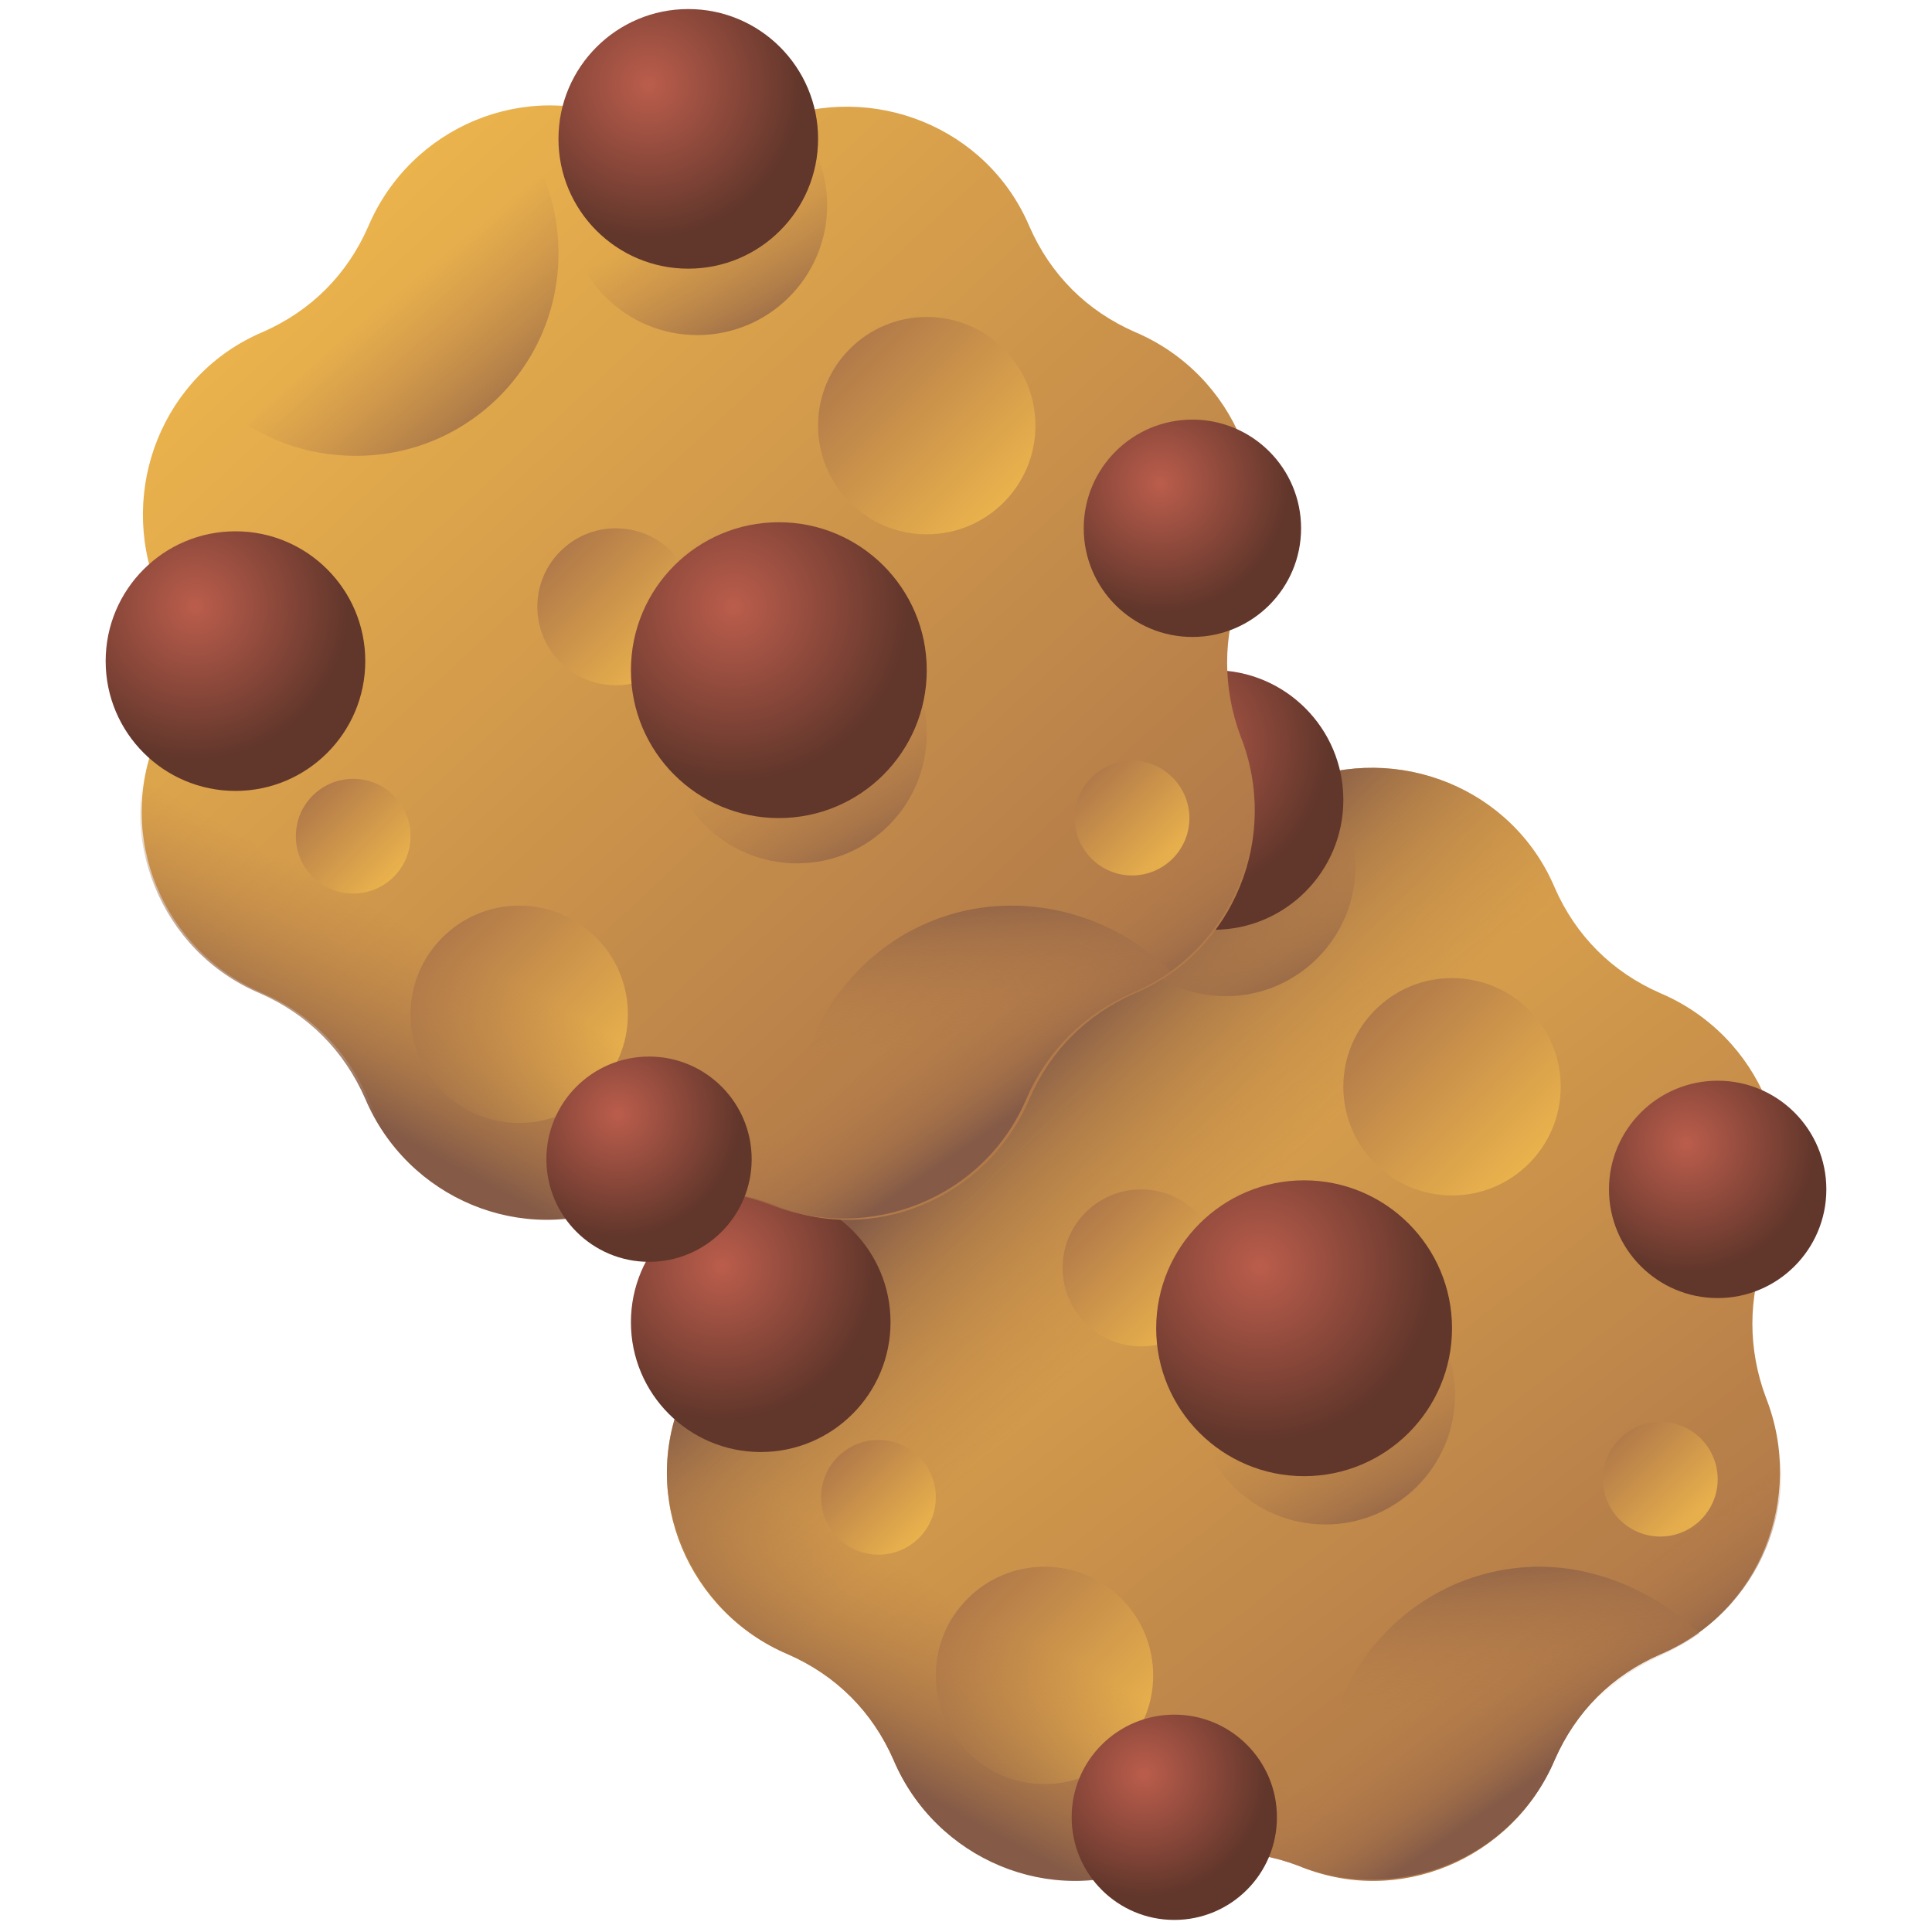 <?xml version="1.0" encoding="UTF-8"?>
<!-- Generator: Adobe Illustrator 26.0.1, SVG Export Plug-In . SVG Version: 6.00 Build 0)  -->
<svg version="1.1" id="Layer_1" xmlns="http://www.w3.org/2000/svg" xmlns:xlink="http://www.w3.org/1999/xlink" x="0px" y="0px" viewBox="0 0 64 64" style="enable-background:new 0 0 64 64;" xml:space="preserve">
<style type="text/css">
	.st0{fill:url(#SVGID_1_);}
	.st1{fill:url(#SVGID_00000155828353822922497260000017593532374521572002_);}
	.st2{fill:url(#SVGID_00000157280856323776179380000015084427374972359321_);}
	.st3{fill:url(#SVGID_00000087400009120255282730000012375910011512753295_);}
	.st4{fill:url(#SVGID_00000153663398825355217440000007455436144824066729_);}
	.st5{fill:url(#SVGID_00000106147867432289657490000012672296430062600841_);}
	.st6{fill:url(#SVGID_00000014636410317354365420000009347262139594178183_);}
	.st7{fill:url(#SVGID_00000087403879563767768900000015964826175226057090_);}
	.st8{fill:url(#SVGID_00000052795240192809318260000000629115717856402091_);}
	.st9{fill:url(#SVGID_00000103959175322164316570000013766558308106930317_);}
	.st10{fill:url(#SVGID_00000097478530588453453100000012655786119498101906_);}
	.st11{fill:url(#SVGID_00000183249568570629901260000006975350310708590721_);}
	.st12{fill:url(#SVGID_00000059305893724430440000000006004055831339395726_);}
	.st13{fill:url(#SVGID_00000016074792046616727180000014783948538625890689_);}
	.st14{fill:url(#SVGID_00000016057261519104857310000018236697538424629393_);}
	.st15{fill:url(#SVGID_00000129189397606276317790000006340837098798787254_);}
	.st16{fill:url(#SVGID_00000080188623438467124940000015255488590664960656_);}
	.st17{fill:url(#SVGID_00000059306172545527612330000000546825494546855354_);}
	.st18{fill:url(#SVGID_00000065063847875787595250000017672755880509414570_);}
	.st19{fill:url(#SVGID_00000125582463607751840610000002555231400438454661_);}
	.st20{fill:url(#SVGID_00000041267262407310303800000011770506424367082680_);}
	.st21{fill:url(#SVGID_00000175313665123379578090000017074150244380651907_);}
	.st22{fill:url(#SVGID_00000123438929137863362650000008240127032551683202_);}
	.st23{fill:url(#SVGID_00000144324090098326077220000005401409340706859959_);}
	.st24{fill:url(#SVGID_00000098183242899961275340000008332281397615742369_);}
	.st25{fill:url(#SVGID_00000167382556442082290810000006669521278306837900_);}
	.st26{fill:url(#SVGID_00000098923126717915051820000001137600365195892413_);}
	.st27{fill:url(#SVGID_00000129898557187612579010000016121819018445367472_);}
	.st28{fill:url(#SVGID_00000154410667329513362710000005695897011402035377_);}
	.st29{fill:url(#SVGID_00000106835084058056154520000012343760838686998658_);}
	.st30{fill:url(#SVGID_00000123432924748818424950000017264948802803221415_);}
	.st31{fill:url(#SVGID_00000062163742751835002940000000321678373447119035_);}
	.st32{fill:url(#SVGID_00000155109070257460194850000012027700722474202523_);}
	.st33{fill:url(#SVGID_00000106123775573540115750000000263024149484946618_);}
	.st34{fill:url(#SVGID_00000003791198359021839300000006336530179176766384_);}
</style>
<g>
	
		<linearGradient id="SVGID_1_" gradientUnits="userSpaceOnUse" x1="30.253" y1="33.443" x2="50.589" y2="7.202" gradientTransform="matrix(1 0 0 -1 0 64)">
		<stop offset="0" style="stop-color:#EBB34C"/>
		<stop offset="1" style="stop-color:#B27A49"/>
	</linearGradient>
	<path class="st0" d="M43,25.9c3.3-1.3,7.1,0.2,8.5,3.5c0.7,1.6,1.9,2.8,3.5,3.5c3.3,1.4,4.9,5.2,3.5,8.5c-0.6,1.6-0.6,3.3,0,4.9   c1.3,3.3-0.2,7.1-3.5,8.5c-1.6,0.7-2.8,1.9-3.5,3.5c-1.4,3.3-5.2,4.9-8.5,3.5c-1.6-0.6-3.3-0.6-4.9,0c-3.3,1.3-7.1-0.2-8.5-3.5   c-0.7-1.6-1.9-2.8-3.5-3.5c-3.3-1.4-4.9-5.2-3.5-8.5c0.6-1.6,0.6-3.3,0-4.9c-1.3-3.3,0.2-7.1,3.5-8.5c1.6-0.7,2.8-1.9,3.5-3.5   c1.4-3.3,5.2-4.9,8.5-3.5C39.7,26.5,41.4,26.5,43,25.9L43,25.9z"/>
	
		<linearGradient id="SVGID_00000141415420020127502690000010665307192738221185_" gradientUnits="userSpaceOnUse" x1="38.913" y1="21.826" x2="32.878" y2="27.992" gradientTransform="matrix(1 0 0 -1 0 64)">
		<stop offset="0" style="stop-color:#B27A49;stop-opacity:0"/>
		<stop offset="0.277" style="stop-color:#AD7649;stop-opacity:0.277"/>
		<stop offset="0.641" style="stop-color:#9C6B48;stop-opacity:0.641"/>
		<stop offset="1" style="stop-color:#855B47"/>
	</linearGradient>
	<path style="fill:url(#SVGID_00000141415420020127502690000010665307192738221185_);" d="M43,25.9c3.3-1.3,7.1,0.2,8.5,3.5   c0.7,1.6,1.9,2.8,3.5,3.5c3.3,1.4,4.9,5.2,3.5,8.5c-0.6,1.6-0.6,3.3,0,4.9c1.3,3.3-0.2,7.1-3.5,8.5c-1.6,0.7-2.8,1.9-3.5,3.5   c-1.4,3.3-5.2,4.9-8.5,3.5c-1.6-0.6-3.3-0.6-4.9,0c-3.3,1.3-7.1-0.2-8.5-3.5c-0.7-1.6-1.9-2.8-3.5-3.5c-3.3-1.4-4.9-5.2-3.5-8.5   c0.6-1.6,0.6-3.3,0-4.9c-1.3-3.3,0.2-7.1,3.5-8.5c1.6-0.7,2.8-1.9,3.5-3.5c1.4-3.3,5.2-4.9,8.5-3.5C39.7,26.5,41.4,26.5,43,25.9   L43,25.9z"/>
	
		<linearGradient id="SVGID_00000097463006583078718400000002783517663988598952_" gradientUnits="userSpaceOnUse" x1="30.498" y1="13.029" x2="27.788" y2="15.74" gradientTransform="matrix(1 0 0 -1 0 64)">
		<stop offset="0" style="stop-color:#EBB34C"/>
		<stop offset="1" style="stop-color:#B27A49"/>
	</linearGradient>
	<circle style="fill:url(#SVGID_00000097463006583078718400000002783517663988598952_);" cx="29.1" cy="49.6" r="1.9"/>
	
		<linearGradient id="SVGID_00000137101505052358518430000014997748098668843183_" gradientUnits="userSpaceOnUse" x1="37.237" y1="5.906" x2="32.13" y2="11.014" gradientTransform="matrix(1 0 0 -1 0 64)">
		<stop offset="0" style="stop-color:#EBB34C"/>
		<stop offset="1" style="stop-color:#B27A49"/>
	</linearGradient>
	<circle style="fill:url(#SVGID_00000137101505052358518430000014997748098668843183_);" cx="34.6" cy="55.5" r="3.6"/>
	
		<linearGradient id="SVGID_00000124154840014896343910000007862569393012624010_" gradientUnits="userSpaceOnUse" x1="39.681" y1="20.179" x2="36.044" y2="23.816" gradientTransform="matrix(1 0 0 -1 0 64)">
		<stop offset="0" style="stop-color:#EBB34C"/>
		<stop offset="1" style="stop-color:#B27A49"/>
	</linearGradient>
	<circle style="fill:url(#SVGID_00000124154840014896343910000007862569393012624010_);" cx="37.8" cy="42" r="2.6"/>
	
		<linearGradient id="SVGID_00000153664748866725690450000016875090910146495883_" gradientUnits="userSpaceOnUse" x1="56.344" y1="13.654" x2="53.633" y2="16.365" gradientTransform="matrix(1 0 0 -1 0 64)">
		<stop offset="0" style="stop-color:#EBB34C"/>
		<stop offset="1" style="stop-color:#B27A49"/>
	</linearGradient>
	<circle style="fill:url(#SVGID_00000153664748866725690450000016875090910146495883_);" cx="55" cy="49" r="1.9"/>
	
		<linearGradient id="SVGID_00000165921696734145303730000004888511260593467069_" gradientUnits="userSpaceOnUse" x1="36.713" y1="8.374" x2="33.708" y2="2.865" gradientTransform="matrix(1 0 0 -1 0 64)">
		<stop offset="0" style="stop-color:#B27A49;stop-opacity:0"/>
		<stop offset="0.277" style="stop-color:#AD7649;stop-opacity:0.277"/>
		<stop offset="0.641" style="stop-color:#9C6B48;stop-opacity:0.641"/>
		<stop offset="1" style="stop-color:#855B47"/>
	</linearGradient>
	<path style="fill:url(#SVGID_00000165921696734145303730000004888511260593467069_);" d="M22.6,46.3c-1.3,3.3,0.2,7.1,3.5,8.5   c1.6,0.7,2.8,1.9,3.5,3.5c1.4,3.3,5.2,4.9,8.5,3.5c1.6-0.6,3.3-0.6,4.9,0c3.3,1.3,7.1-0.2,8.5-3.5c0.7-1.6,1.9-2.8,3.5-3.5   c3.3-1.4,4.9-5.2,3.5-8.5c-0.1-0.4-0.2-0.7-0.3-1.1H22.9C22.8,45.6,22.7,46,22.6,46.3z"/>
	
		<linearGradient id="SVGID_00000119097358921720642700000013118998549074923923_" gradientUnits="userSpaceOnUse" x1="46.248" y1="7.101" x2="48.651" y2="3.596" gradientTransform="matrix(1 0 0 -1 0 64)">
		<stop offset="0" style="stop-color:#B27A49;stop-opacity:0"/>
		<stop offset="0.277" style="stop-color:#AD7649;stop-opacity:0.277"/>
		<stop offset="0.641" style="stop-color:#9C6B48;stop-opacity:0.641"/>
		<stop offset="1" style="stop-color:#855B47"/>
	</linearGradient>
	<path style="fill:url(#SVGID_00000119097358921720642700000013118998549074923923_);" d="M22.6,46.3c-1.3,3.3,0.2,7.1,3.5,8.5   c1.6,0.7,2.8,1.9,3.5,3.5c1.4,3.3,5.2,4.9,8.5,3.5c1.6-0.6,3.3-0.6,4.9,0c3.3,1.3,7.1-0.2,8.5-3.5c0.7-1.6,1.9-2.8,3.5-3.5   c3.3-1.4,4.9-5.2,3.5-8.5c-0.1-0.4-0.2-0.7-0.3-1.1H22.9C22.8,45.6,22.7,46,22.6,46.3z"/>
	
		<linearGradient id="SVGID_00000053507544854512640070000015973616548785550223_" gradientUnits="userSpaceOnUse" x1="43.923" y1="17.736" x2="46.427" y2="13.029" gradientTransform="matrix(1 0 0 -1 0 64)">
		<stop offset="0" style="stop-color:#B27A49;stop-opacity:0"/>
		<stop offset="0.277" style="stop-color:#AD7649;stop-opacity:0.277"/>
		<stop offset="0.641" style="stop-color:#9C6B48;stop-opacity:0.641"/>
		<stop offset="1" style="stop-color:#855B47"/>
	</linearGradient>
	<circle style="fill:url(#SVGID_00000053507544854512640070000015973616548785550223_);" cx="43.9" cy="46.2" r="4.3"/>
	
		<linearGradient id="SVGID_00000180354911467003460250000000387157222069408674_" gradientUnits="userSpaceOnUse" x1="40.602" y1="35.208" x2="43.106" y2="30.501" gradientTransform="matrix(1 0 0 -1 0 64)">
		<stop offset="0" style="stop-color:#B27A49;stop-opacity:0"/>
		<stop offset="0.277" style="stop-color:#AD7649;stop-opacity:0.277"/>
		<stop offset="0.641" style="stop-color:#9C6B48;stop-opacity:0.641"/>
		<stop offset="1" style="stop-color:#855B47"/>
	</linearGradient>
	<circle style="fill:url(#SVGID_00000180354911467003460250000000387157222069408674_);" cx="40.6" cy="28.7" r="4.3"/>
	
		<radialGradient id="SVGID_00000067217995020665316420000009892860977748472237_" cx="23.912" cy="22.057" r="5.107" gradientTransform="matrix(1 0 0 -1 0 64)" gradientUnits="userSpaceOnUse">
		<stop offset="0" style="stop-color:#BB5D4C"/>
		<stop offset="1" style="stop-color:#61362B"/>
	</radialGradient>
	<circle style="fill:url(#SVGID_00000067217995020665316420000009892860977748472237_);" cx="25.2" cy="43.8" r="4.3"/>
	
		<radialGradient id="SVGID_00000170965463155383496390000003987287926659375516_" cx="37.902" cy="5.228" r="4.086" gradientTransform="matrix(1 0 0 -1 0 64)" gradientUnits="userSpaceOnUse">
		<stop offset="0" style="stop-color:#BB5D4C"/>
		<stop offset="1" style="stop-color:#61362B"/>
	</radialGradient>
	<circle style="fill:url(#SVGID_00000170965463155383496390000003987287926659375516_);" cx="38.9" cy="60.2" r="3.4"/>
	
		<radialGradient id="SVGID_00000052072185544800582280000010217661055641766791_" cx="38.926" cy="39.335" r="5.107" gradientTransform="matrix(1 0 0 -1 0 64)" gradientUnits="userSpaceOnUse">
		<stop offset="0" style="stop-color:#BB5D4C"/>
		<stop offset="1" style="stop-color:#61362B"/>
	</radialGradient>
	<circle style="fill:url(#SVGID_00000052072185544800582280000010217661055641766791_);" cx="40.2" cy="26.5" r="4.3"/>
	
		<radialGradient id="SVGID_00000098922113329447743170000003342111617872028590_" cx="41.739" cy="22.044" r="5.82" gradientTransform="matrix(1 0 0 -1 0 64)" gradientUnits="userSpaceOnUse">
		<stop offset="0" style="stop-color:#BB5D4C"/>
		<stop offset="1" style="stop-color:#61362B"/>
	</radialGradient>
	<circle style="fill:url(#SVGID_00000098922113329447743170000003342111617872028590_);" cx="43.2" cy="44" r="4.9"/>
	
		<radialGradient id="SVGID_00000176002593867087925160000012500051936037583775_" cx="55.869" cy="26.124" r="4.284" gradientTransform="matrix(1 0 0 -1 0 64)" gradientUnits="userSpaceOnUse">
		<stop offset="0" style="stop-color:#BB5D4C"/>
		<stop offset="1" style="stop-color:#61362B"/>
	</radialGradient>
	<circle style="fill:url(#SVGID_00000176002593867087925160000012500051936037583775_);" cx="56.9" cy="39.4" r="3.6"/>
	
		<linearGradient id="SVGID_00000069379158247470959780000000753290223035222935_" gradientUnits="userSpaceOnUse" x1="30.399" y1="32.279" x2="34.705" y2="27.071" gradientTransform="matrix(1 0 0 -1 0 64)">
		<stop offset="0" style="stop-color:#B27A49;stop-opacity:0"/>
		<stop offset="0.277" style="stop-color:#AD7649;stop-opacity:0.277"/>
		<stop offset="0.641" style="stop-color:#9C6B48;stop-opacity:0.641"/>
		<stop offset="1" style="stop-color:#855B47"/>
	</linearGradient>
	<path style="fill:url(#SVGID_00000069379158247470959780000000753290223035222935_);" d="M35.9,30.3c0-1.8-0.7-3.5-1.9-4.7   c-1.9,0.5-3.6,1.8-4.4,3.8c-0.7,1.6-1.9,2.8-3.5,3.5c-0.8,0.4-1.6,0.9-2.2,1.5c1.2,1.6,3.1,2.6,5.3,2.6C32.9,37,35.9,34,35.9,30.3   L35.9,30.3z"/>
	
		<linearGradient id="SVGID_00000023259035531627017240000011249209467452067716_" gradientUnits="userSpaceOnUse" x1="50.028" y1="7.479" x2="49.627" y2="12.987" gradientTransform="matrix(1 0 0 -1 0 64)">
		<stop offset="0" style="stop-color:#B27A49;stop-opacity:0"/>
		<stop offset="0.277" style="stop-color:#AD7649;stop-opacity:0.277"/>
		<stop offset="0.641" style="stop-color:#9C6B48;stop-opacity:0.641"/>
		<stop offset="1" style="stop-color:#855B47"/>
	</linearGradient>
	<path style="fill:url(#SVGID_00000023259035531627017240000011249209467452067716_);" d="M51,51.9c-3.9,0-7.1,3.2-7.1,7.1   c0,1.2,0.3,2.3,0.8,3.3c2.8,0.3,5.7-1.2,6.9-4c0.7-1.6,1.9-2.8,3.5-3.5c0.4-0.2,0.8-0.4,1.2-0.7C54.9,52.8,53,51.9,51,51.9z"/>
	
		<linearGradient id="SVGID_00000034070445951682603650000005209662884740068528_" gradientUnits="userSpaceOnUse" x1="50.733" y1="25.436" x2="45.625" y2="30.544" gradientTransform="matrix(1 0 0 -1 0 64)">
		<stop offset="0" style="stop-color:#EBB34C"/>
		<stop offset="1" style="stop-color:#B27A49"/>
	</linearGradient>
	<circle style="fill:url(#SVGID_00000034070445951682603650000005209662884740068528_);" cx="48.1" cy="36" r="3.6"/>
	
		<linearGradient id="SVGID_00000012453012507030148770000012159825438993339025_" gradientUnits="userSpaceOnUse" x1="10.405" y1="55.704" x2="34.284" y2="29.988" gradientTransform="matrix(1 0 0 -1 0 64)">
		<stop offset="0" style="stop-color:#EBB34C"/>
		<stop offset="1" style="stop-color:#B27A49"/>
	</linearGradient>
	<path style="fill:url(#SVGID_00000012453012507030148770000012159825438993339025_);" d="M25.6,4c3.3-1.3,7.1,0.2,8.5,3.5   c0.7,1.6,1.9,2.8,3.5,3.5c3.3,1.4,4.9,5.2,3.5,8.5c-0.6,1.6-0.6,3.3,0,4.9c1.3,3.3-0.2,7.1-3.5,8.5c-1.6,0.7-2.8,1.9-3.5,3.5   c-1.4,3.3-5.2,4.9-8.5,3.5c-1.6-0.6-3.3-0.6-4.9,0c-3.3,1.3-7.1-0.2-8.5-3.5c-0.7-1.6-1.9-2.8-3.5-3.5c-3.3-1.4-4.9-5.2-3.5-8.5   c0.6-1.6,0.6-3.3,0-4.9c-1.3-3.3,0.2-7.1,3.5-8.5c1.6-0.7,2.8-1.9,3.5-3.5c1.4-3.3,5.2-4.9,8.5-3.5C22.2,4.6,24,4.6,25.6,4z"/>
	
		<linearGradient id="SVGID_00000173846642428941907850000002190104135359070856_" gradientUnits="userSpaceOnUse" x1="13.062" y1="34.893" x2="10.352" y2="37.603" gradientTransform="matrix(1 0 0 -1 0 64)">
		<stop offset="0" style="stop-color:#EBB34C"/>
		<stop offset="1" style="stop-color:#B27A49"/>
	</linearGradient>
	<circle style="fill:url(#SVGID_00000173846642428941907850000002190104135359070856_);" cx="11.7" cy="27.7" r="1.9"/>
	
		<linearGradient id="SVGID_00000096758246641638646690000016604690414832780192_" gradientUnits="userSpaceOnUse" x1="19.802" y1="27.769" x2="14.694" y2="32.877" gradientTransform="matrix(1 0 0 -1 0 64)">
		<stop offset="0" style="stop-color:#EBB34C"/>
		<stop offset="1" style="stop-color:#B27A49"/>
	</linearGradient>
	<circle style="fill:url(#SVGID_00000096758246641638646690000016604690414832780192_);" cx="17.2" cy="33.6" r="3.6"/>
	
		<linearGradient id="SVGID_00000059285618461763237750000003708289212482816662_" gradientUnits="userSpaceOnUse" x1="22.245" y1="42.042" x2="18.608" y2="45.679" gradientTransform="matrix(1 0 0 -1 0 64)">
		<stop offset="0" style="stop-color:#EBB34C"/>
		<stop offset="1" style="stop-color:#B27A49"/>
	</linearGradient>
	<circle style="fill:url(#SVGID_00000059285618461763237750000003708289212482816662_);" cx="20.4" cy="20.1" r="2.6"/>
	
		<linearGradient id="SVGID_00000164476127918819450870000002333229580880004791_" gradientUnits="userSpaceOnUse" x1="38.908" y1="35.517" x2="36.197" y2="38.228" gradientTransform="matrix(1 0 0 -1 0 64)">
		<stop offset="0" style="stop-color:#EBB34C"/>
		<stop offset="1" style="stop-color:#B27A49"/>
	</linearGradient>
	<circle style="fill:url(#SVGID_00000164476127918819450870000002333229580880004791_);" cx="37.5" cy="27.1" r="1.9"/>
	
		<linearGradient id="SVGID_00000121274452238836683840000017588628117926273413_" gradientUnits="userSpaceOnUse" x1="19.276" y1="30.237" x2="16.272" y2="24.729" gradientTransform="matrix(1 0 0 -1 0 64)">
		<stop offset="0" style="stop-color:#B27A49;stop-opacity:0"/>
		<stop offset="0.277" style="stop-color:#AD7649;stop-opacity:0.277"/>
		<stop offset="0.641" style="stop-color:#9C6B48;stop-opacity:0.641"/>
		<stop offset="1" style="stop-color:#855B47"/>
	</linearGradient>
	<path style="fill:url(#SVGID_00000121274452238836683840000017588628117926273413_);" d="M5.1,24.4c-1.3,3.3,0.2,7.1,3.5,8.5   c1.6,0.7,2.8,1.9,3.5,3.5c1.4,3.3,5.2,4.9,8.5,3.5c1.6-0.6,3.3-0.6,4.9,0c3.3,1.3,7.1-0.2,8.5-3.5c0.7-1.6,1.9-2.8,3.5-3.5   c3.3-1.4,4.9-5.2,3.5-8.5c-0.1-0.4-0.2-0.7-0.3-1.1H5.5C5.4,23.7,5.3,24.1,5.1,24.4z"/>
	
		<linearGradient id="SVGID_00000092451823991557747730000010557677660133442224_" gradientUnits="userSpaceOnUse" x1="28.811" y1="28.964" x2="31.215" y2="25.459" gradientTransform="matrix(1 0 0 -1 0 64)">
		<stop offset="0" style="stop-color:#B27A49;stop-opacity:0"/>
		<stop offset="0.277" style="stop-color:#AD7649;stop-opacity:0.277"/>
		<stop offset="0.641" style="stop-color:#9C6B48;stop-opacity:0.641"/>
		<stop offset="1" style="stop-color:#855B47"/>
	</linearGradient>
	<path style="fill:url(#SVGID_00000092451823991557747730000010557677660133442224_);" d="M5.1,24.4c-1.3,3.3,0.2,7.1,3.5,8.5   c1.6,0.7,2.8,1.9,3.5,3.5c1.4,3.3,5.2,4.9,8.5,3.5c1.6-0.6,3.3-0.6,4.9,0c3.3,1.3,7.1-0.2,8.5-3.5c0.7-1.6,1.9-2.8,3.5-3.5   c3.3-1.4,4.9-5.2,3.5-8.5c-0.1-0.4-0.2-0.7-0.3-1.1H5.5C5.4,23.7,5.3,24.1,5.1,24.4z"/>
	
		<linearGradient id="SVGID_00000006679020352671215300000012537405828659206289_" gradientUnits="userSpaceOnUse" x1="26.487" y1="39.6" x2="28.991" y2="34.892" gradientTransform="matrix(1 0 0 -1 0 64)">
		<stop offset="0" style="stop-color:#B27A49;stop-opacity:0"/>
		<stop offset="0.277" style="stop-color:#AD7649;stop-opacity:0.277"/>
		<stop offset="0.641" style="stop-color:#9C6B48;stop-opacity:0.641"/>
		<stop offset="1" style="stop-color:#855B47"/>
	</linearGradient>
	<circle style="fill:url(#SVGID_00000006679020352671215300000012537405828659206289_);" cx="26.4" cy="24.3" r="4.3"/>
	
		<linearGradient id="SVGID_00000024715019154617427080000005411122018590933936_" gradientUnits="userSpaceOnUse" x1="23.166" y1="57.072" x2="25.67" y2="52.364" gradientTransform="matrix(1 0 0 -1 0 64)">
		<stop offset="0" style="stop-color:#B27A49;stop-opacity:0"/>
		<stop offset="0.277" style="stop-color:#AD7649;stop-opacity:0.277"/>
		<stop offset="0.641" style="stop-color:#9C6B48;stop-opacity:0.641"/>
		<stop offset="1" style="stop-color:#855B47"/>
	</linearGradient>
	<circle style="fill:url(#SVGID_00000024715019154617427080000005411122018590933936_);" cx="23.1" cy="6.8" r="4.3"/>
	
		<radialGradient id="SVGID_00000114058297400913197330000000855319202112780180_" cx="6.476" cy="43.92" r="5.107" gradientTransform="matrix(1 0 0 -1 0 64)" gradientUnits="userSpaceOnUse">
		<stop offset="0" style="stop-color:#BB5D4C"/>
		<stop offset="1" style="stop-color:#61362B"/>
	</radialGradient>
	<circle style="fill:url(#SVGID_00000114058297400913197330000000855319202112780180_);" cx="7.8" cy="21.9" r="4.3"/>
	
		<radialGradient id="SVGID_00000007401729143714408950000015377999393384683702_" cx="20.466" cy="27.091" r="4.086" gradientTransform="matrix(1 0 0 -1 0 64)" gradientUnits="userSpaceOnUse">
		<stop offset="0" style="stop-color:#BB5D4C"/>
		<stop offset="1" style="stop-color:#61362B"/>
	</radialGradient>
	<circle style="fill:url(#SVGID_00000007401729143714408950000015377999393384683702_);" cx="21.5" cy="38.4" r="3.4"/>
	
		<radialGradient id="SVGID_00000156546213306823997950000016474188036057629829_" cx="21.49" cy="61.199" r="5.107" gradientTransform="matrix(1 0 0 -1 0 64)" gradientUnits="userSpaceOnUse">
		<stop offset="0" style="stop-color:#BB5D4C"/>
		<stop offset="1" style="stop-color:#61362B"/>
	</radialGradient>
	<circle style="fill:url(#SVGID_00000156546213306823997950000016474188036057629829_);" cx="22.8" cy="4.6" r="4.3"/>
	
		<radialGradient id="SVGID_00000005962945530399357250000004505062499963366831_" cx="24.303" cy="43.907" r="5.82" gradientTransform="matrix(1 0 0 -1 0 64)" gradientUnits="userSpaceOnUse">
		<stop offset="0" style="stop-color:#BB5D4C"/>
		<stop offset="1" style="stop-color:#61362B"/>
	</radialGradient>
	<circle style="fill:url(#SVGID_00000005962945530399357250000004505062499963366831_);" cx="25.8" cy="22.2" r="4.9"/>
	
		<radialGradient id="SVGID_00000094583099608408970110000017598351336543978121_" cx="38.433" cy="47.988" r="4.284" gradientTransform="matrix(1 0 0 -1 0 64)" gradientUnits="userSpaceOnUse">
		<stop offset="0" style="stop-color:#BB5D4C"/>
		<stop offset="1" style="stop-color:#61362B"/>
	</radialGradient>
	<circle style="fill:url(#SVGID_00000094583099608408970110000017598351336543978121_);" cx="39.5" cy="17.5" r="3.6"/>
	
		<linearGradient id="SVGID_00000152228549653796542700000004203198847827774600_" gradientUnits="userSpaceOnUse" x1="12.962" y1="54.142" x2="17.269" y2="48.934" gradientTransform="matrix(1 0 0 -1 0 64)">
		<stop offset="0" style="stop-color:#B27A49;stop-opacity:0"/>
		<stop offset="0.277" style="stop-color:#AD7649;stop-opacity:0.277"/>
		<stop offset="0.641" style="stop-color:#9C6B48;stop-opacity:0.641"/>
		<stop offset="1" style="stop-color:#855B47"/>
	</linearGradient>
	<path style="fill:url(#SVGID_00000152228549653796542700000004203198847827774600_);" d="M18.5,8.4c0-1.8-0.7-3.5-1.9-4.7   c-1.9,0.5-3.6,1.8-4.4,3.8c-0.7,1.6-1.9,2.8-3.5,3.5c-0.8,0.4-1.6,0.9-2.2,1.5c1.2,1.6,3.1,2.6,5.3,2.6   C15.5,15.1,18.5,12.1,18.5,8.4L18.5,8.4z"/>
	
		<linearGradient id="SVGID_00000092449827943708411000000009456420999791853498_" gradientUnits="userSpaceOnUse" x1="32.592" y1="29.342" x2="32.191" y2="34.85" gradientTransform="matrix(1 0 0 -1 0 64)">
		<stop offset="0" style="stop-color:#B27A49;stop-opacity:0"/>
		<stop offset="0.277" style="stop-color:#AD7649;stop-opacity:0.277"/>
		<stop offset="0.641" style="stop-color:#9C6B48;stop-opacity:0.641"/>
		<stop offset="1" style="stop-color:#855B47"/>
	</linearGradient>
	<path style="fill:url(#SVGID_00000092449827943708411000000009456420999791853498_);" d="M33.5,30c-3.9,0-7.1,3.2-7.1,7.1   c0,1.2,0.3,2.3,0.8,3.3c2.8,0.3,5.7-1.2,6.9-4c0.7-1.6,1.9-2.8,3.5-3.5c0.4-0.2,0.8-0.4,1.2-0.7C37.5,30.9,35.6,30,33.5,30L33.5,30   z"/>
	
		<linearGradient id="SVGID_00000141444719827724224610000003768282736446976418_" gradientUnits="userSpaceOnUse" x1="33.297" y1="47.3" x2="28.189" y2="52.407" gradientTransform="matrix(1 0 0 -1 0 64)">
		<stop offset="0" style="stop-color:#EBB34C"/>
		<stop offset="1" style="stop-color:#B27A49"/>
	</linearGradient>
	<circle style="fill:url(#SVGID_00000141444719827724224610000003768282736446976418_);" cx="30.7" cy="14.1" r="3.6"/>
</g>
</svg>